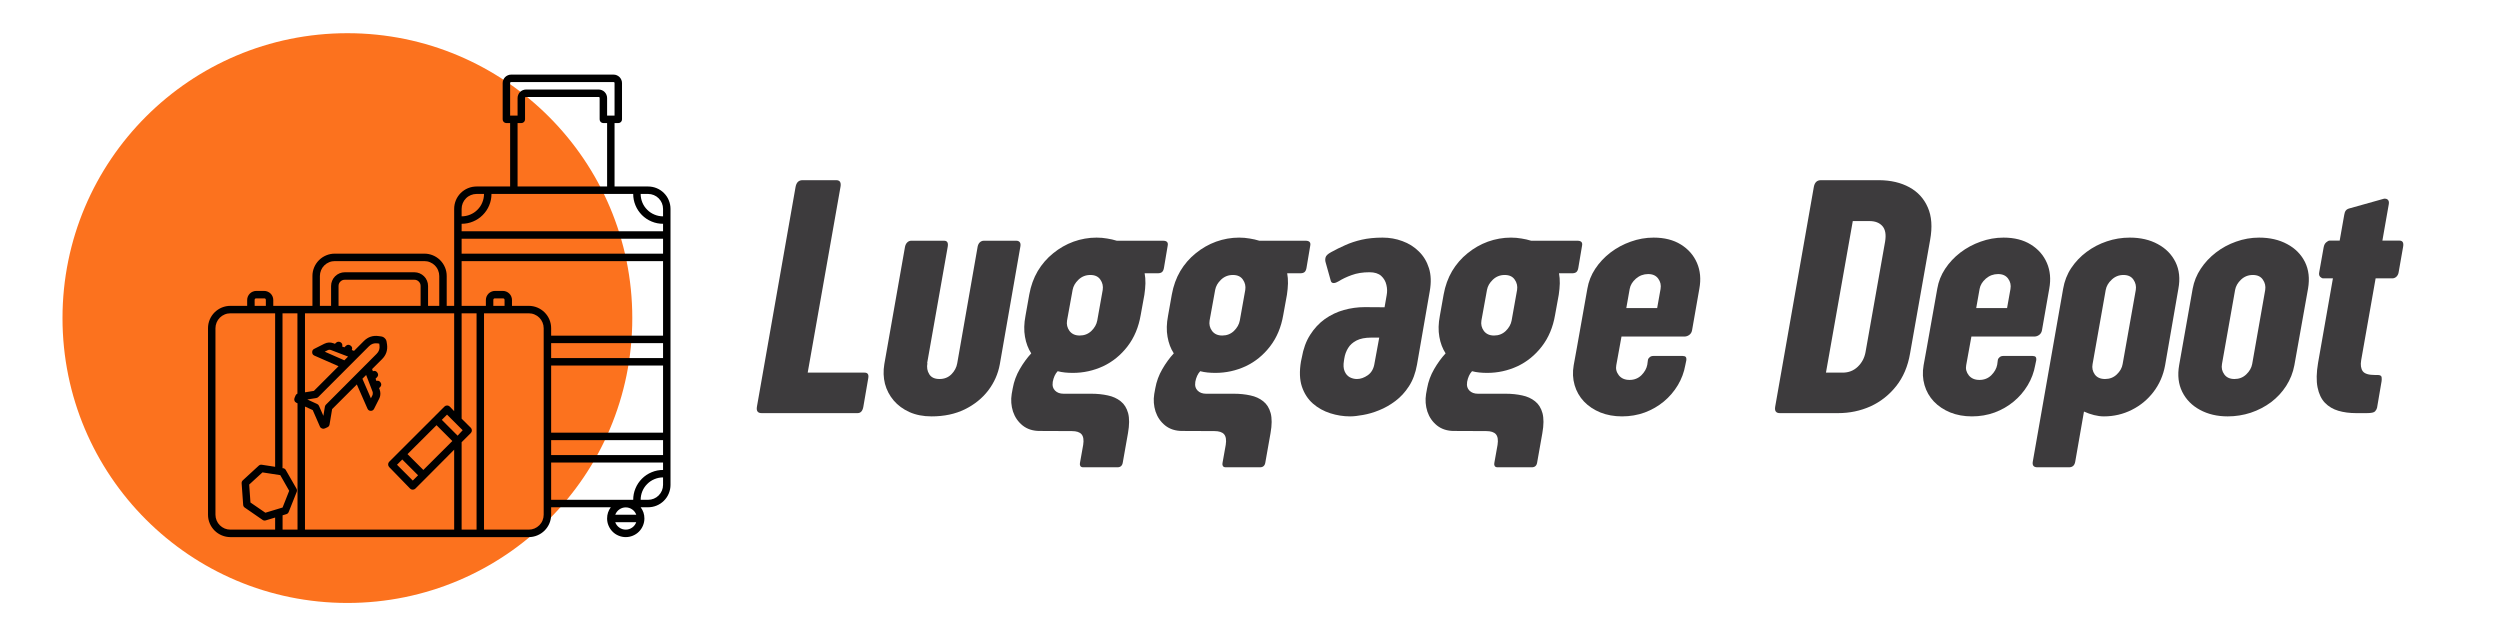 <svg xmlns="http://www.w3.org/2000/svg" xmlns:xlink="http://www.w3.org/1999/xlink" width="400" zoomAndPan="magnify" viewBox="0 0 300 75" height="100" preserveAspectRatio="xMidYMid meet" version="1.0"><defs><g/><clipPath id="bf2db8cd05"><path d="M 7.5 3.984 L 75.875 3.984 L 75.875 72.355 L 7.5 72.355 Z M 7.5 3.984 " clip-rule="nonzero"/></clipPath><clipPath id="cddebec164"><path d="M 41.688 3.984 C 22.805 3.984 7.5 19.289 7.5 38.172 C 7.5 57.051 22.805 72.355 41.688 72.355 C 60.566 72.355 75.875 57.051 75.875 38.172 C 75.875 19.289 60.566 3.984 41.688 3.984 Z M 41.688 3.984 " clip-rule="nonzero"/></clipPath><clipPath id="28c2428929"><path d="M 0.5 0.984 L 68.875 0.984 L 68.875 69.355 L 0.5 69.355 Z M 0.5 0.984 " clip-rule="nonzero"/></clipPath><clipPath id="34eb91095c"><path d="M 34.688 0.984 C 15.805 0.984 0.5 16.289 0.5 35.172 C 0.5 54.051 15.805 69.355 34.688 69.355 C 53.566 69.355 68.875 54.051 68.875 35.172 C 68.875 16.289 53.566 0.984 34.688 0.984 Z M 34.688 0.984 " clip-rule="nonzero"/></clipPath><clipPath id="72f14f02e7"><rect x="0" width="69" y="0" height="70"/></clipPath><clipPath id="104c0f9c18"><path d="M 24.961 8.953 L 80.461 8.953 L 80.461 64.453 L 24.961 64.453 Z M 24.961 8.953 " clip-rule="nonzero"/></clipPath><clipPath id="ff4ade5e97"><rect x="0" width="201" y="0" height="49"/></clipPath></defs><g clip-path="url(#bf2db8cd05)"><g clip-path="url(#cddebec164)"><g transform="matrix(1, 0, 0, 1, 7, 3)"><g clip-path="url(#72f14f02e7)"><g clip-path="url(#28c2428929)"><g clip-path="url(#34eb91095c)"><path fill="#fc721e" d="M 0.5 0.984 L 68.875 0.984 L 68.875 69.355 L 0.5 69.355 Z M 0.5 0.984 " fill-opacity="1" fill-rule="nonzero"/></g></g></g></g></g></g><g clip-path="url(#104c0f9c18)"><path fill="#000000" d="M 77.773 22.379 L 73.746 22.379 L 73.746 14.77 L 74.195 14.77 C 74.316 14.77 74.422 14.727 74.512 14.641 C 74.598 14.551 74.641 14.445 74.641 14.324 L 74.641 9.973 C 74.641 9.836 74.617 9.707 74.562 9.582 C 74.512 9.457 74.438 9.348 74.344 9.25 C 74.246 9.156 74.137 9.082 74.012 9.031 C 73.887 8.977 73.758 8.953 73.621 8.953 L 61.34 8.953 C 61.203 8.953 61.074 8.977 60.949 9.031 C 60.824 9.082 60.715 9.156 60.617 9.25 C 60.523 9.348 60.449 9.457 60.398 9.582 C 60.344 9.707 60.32 9.836 60.32 9.973 L 60.32 14.324 C 60.32 14.445 60.363 14.551 60.449 14.641 C 60.539 14.727 60.645 14.77 60.766 14.77 L 61.215 14.77 L 61.215 22.379 L 57.188 22.379 C 56.828 22.379 56.488 22.449 56.16 22.582 C 55.828 22.719 55.539 22.914 55.285 23.164 C 55.035 23.418 54.84 23.707 54.703 24.035 C 54.57 24.367 54.5 24.707 54.5 25.066 L 54.5 36.703 L 53.605 36.703 L 53.605 33.121 C 53.605 32.766 53.539 32.422 53.402 32.094 C 53.266 31.766 53.07 31.473 52.82 31.223 C 52.566 30.969 52.277 30.777 51.949 30.641 C 51.617 30.504 51.277 30.438 50.918 30.438 L 40.18 30.438 C 39.82 30.438 39.48 30.504 39.148 30.641 C 38.82 30.777 38.531 30.969 38.277 31.223 C 38.027 31.473 37.832 31.766 37.695 32.094 C 37.559 32.422 37.492 32.766 37.492 33.121 L 37.492 36.703 L 32.793 36.703 L 32.793 36.004 C 32.793 35.859 32.766 35.719 32.711 35.586 C 32.652 35.453 32.574 35.332 32.473 35.23 C 32.371 35.129 32.254 35.051 32.117 34.996 C 31.984 34.938 31.844 34.91 31.699 34.91 L 30.75 34.91 C 30.605 34.91 30.469 34.938 30.332 34.996 C 30.199 35.051 30.082 35.129 29.98 35.23 C 29.879 35.332 29.797 35.453 29.742 35.586 C 29.688 35.719 29.66 35.859 29.66 36.004 L 29.66 36.703 L 27.645 36.703 C 27.289 36.703 26.945 36.77 26.617 36.906 C 26.289 37.043 26 37.238 25.746 37.488 C 25.496 37.738 25.301 38.031 25.164 38.359 C 25.027 38.688 24.961 39.031 24.961 39.387 L 24.961 61.766 C 24.961 62.121 25.027 62.465 25.164 62.793 C 25.301 63.121 25.496 63.414 25.746 63.664 C 26 63.918 26.289 64.109 26.617 64.246 C 26.945 64.383 27.289 64.453 27.645 64.453 L 63.453 64.453 C 63.809 64.453 64.152 64.383 64.48 64.246 C 64.809 64.109 65.098 63.918 65.352 63.664 C 65.602 63.414 65.797 63.121 65.934 62.793 C 66.07 62.465 66.137 62.121 66.137 61.766 L 66.137 60.871 L 73.297 60.871 C 73 61.27 72.852 61.715 72.852 62.215 C 72.852 62.512 72.906 62.797 73.023 63.07 C 73.137 63.344 73.297 63.586 73.508 63.797 C 73.715 64.008 73.957 64.168 74.234 64.281 C 74.508 64.395 74.793 64.453 75.09 64.453 C 75.387 64.453 75.672 64.395 75.945 64.281 C 76.219 64.168 76.461 64.008 76.672 63.797 C 76.883 63.586 77.043 63.344 77.156 63.07 C 77.27 62.797 77.328 62.512 77.328 62.215 C 77.328 61.715 77.18 61.27 76.879 60.871 L 77.773 60.871 C 78.129 60.871 78.473 60.805 78.801 60.668 C 79.133 60.531 79.422 60.336 79.672 60.086 C 79.926 59.832 80.121 59.543 80.254 59.215 C 80.391 58.883 80.461 58.543 80.461 58.188 L 80.461 25.066 C 80.461 24.707 80.391 24.367 80.254 24.035 C 80.121 23.707 79.926 23.418 79.672 23.164 C 79.422 22.914 79.133 22.719 78.801 22.582 C 78.473 22.449 78.129 22.379 77.773 22.379 Z M 59.199 36.703 L 59.199 36.004 C 59.199 35.871 59.266 35.805 59.398 35.805 L 60.352 35.805 C 60.48 35.805 60.547 35.871 60.547 36.004 L 60.547 36.703 Z M 60.348 34.91 L 59.398 34.91 C 59.254 34.91 59.113 34.938 58.98 34.996 C 58.844 35.051 58.727 35.129 58.625 35.23 C 58.523 35.332 58.445 35.453 58.387 35.586 C 58.332 35.719 58.305 35.859 58.305 36.004 L 58.305 36.703 L 55.395 36.703 L 55.395 31.332 L 79.566 31.332 L 79.566 40.281 L 66.137 40.281 L 66.137 39.387 C 66.137 39.031 66.07 38.688 65.934 38.359 C 65.797 38.031 65.602 37.738 65.352 37.488 C 65.098 37.238 64.809 37.043 64.48 36.906 C 64.152 36.77 63.809 36.703 63.453 36.703 L 61.438 36.703 L 61.438 36.004 C 61.438 35.859 61.41 35.719 61.355 35.586 C 61.301 35.453 61.219 35.332 61.117 35.23 C 61.016 35.129 60.898 35.051 60.766 34.996 C 60.629 34.938 60.492 34.91 60.348 34.91 Z M 33.633 57.016 L 34.703 58.895 L 33.91 60.902 L 31.844 61.527 L 30.055 60.301 L 29.902 58.148 L 31.496 56.688 Z M 34.359 61.699 C 34.496 61.656 34.594 61.57 34.645 61.434 L 35.605 59.027 C 35.656 58.895 35.648 58.762 35.578 58.637 L 34.293 56.398 C 34.223 56.277 34.117 56.203 33.973 56.18 L 33.902 56.18 L 33.902 37.598 L 35.691 37.598 L 35.691 47.234 C 35.582 47.281 35.508 47.359 35.461 47.469 L 35.344 47.754 C 35.297 47.867 35.297 47.98 35.34 48.094 C 35.387 48.211 35.469 48.289 35.582 48.34 L 35.703 48.398 L 35.703 63.555 L 33.91 63.555 L 33.91 61.836 Z M 36.598 48.785 L 37.527 49.211 L 38.387 51.18 C 38.438 51.297 38.52 51.375 38.641 51.422 C 38.758 51.465 38.871 51.461 38.988 51.41 L 39.293 51.27 C 39.434 51.203 39.52 51.094 39.547 50.938 L 39.855 49.094 L 42.82 46.133 L 44.094 49.031 C 44.172 49.207 44.305 49.297 44.492 49.301 C 44.676 49.301 44.809 49.219 44.891 49.055 L 45.496 47.855 C 45.633 47.586 45.676 47.305 45.625 47.004 C 45.609 46.918 45.59 46.836 45.559 46.754 L 45.492 46.574 L 45.617 46.449 C 45.773 46.285 45.793 46.105 45.676 45.91 C 45.555 45.715 45.387 45.648 45.168 45.711 L 45.07 45.441 L 45.23 45.281 C 45.402 45.109 45.422 44.922 45.285 44.719 C 45.148 44.516 44.969 44.461 44.742 44.551 L 44.652 44.289 L 45.828 43.117 C 46.328 42.629 46.535 42.035 46.445 41.344 L 46.398 41.039 C 46.379 40.867 46.305 40.715 46.18 40.594 C 46.059 40.469 45.91 40.395 45.738 40.371 L 45.422 40.328 C 44.738 40.234 44.148 40.438 43.66 40.926 L 42.484 42.105 L 42.219 42.004 C 42.312 41.781 42.258 41.598 42.055 41.461 C 41.852 41.328 41.664 41.344 41.488 41.52 L 41.328 41.68 L 41.059 41.582 C 41.113 41.41 41.078 41.262 40.953 41.133 C 40.863 41.047 40.758 41.004 40.637 41.004 C 40.512 41.004 40.41 41.047 40.32 41.133 L 40.195 41.258 L 40.016 41.191 C 39.641 41.051 39.273 41.074 38.914 41.254 L 37.715 41.859 C 37.543 41.938 37.461 42.074 37.461 42.262 C 37.461 42.453 37.543 42.586 37.715 42.668 L 40.625 43.945 L 37.668 46.906 L 36.598 47.078 L 36.598 37.598 L 54.5 37.598 L 54.5 49.34 L 53.969 48.785 C 53.879 48.699 53.773 48.656 53.652 48.656 C 53.527 48.656 53.426 48.699 53.336 48.785 L 52.078 50.043 L 47.961 54.156 L 46.703 55.414 C 46.617 55.504 46.574 55.609 46.574 55.73 C 46.574 55.855 46.617 55.957 46.703 56.047 L 49.215 58.633 C 49.301 58.719 49.406 58.762 49.531 58.762 C 49.652 58.762 49.758 58.719 49.844 58.633 L 51.102 57.375 L 54.5 53.961 L 54.5 63.555 L 36.598 63.555 Z M 41.77 42.789 L 41.324 43.238 L 38.969 42.203 L 39.324 42.023 C 39.449 41.961 39.578 41.953 39.707 42 Z M 44.277 41.551 C 44.555 41.266 44.891 41.152 45.285 41.203 L 45.508 41.234 L 45.539 41.453 C 45.59 41.848 45.477 42.184 45.195 42.461 L 39.113 48.559 C 39.047 48.625 39.004 48.707 38.988 48.801 L 38.805 49.902 L 38.281 48.707 C 38.234 48.602 38.16 48.523 38.055 48.477 L 36.875 47.938 L 37.949 47.766 C 38.043 47.75 38.125 47.711 38.195 47.641 Z M 44.562 46.617 L 44.73 47.062 C 44.734 47.09 44.734 47.121 44.73 47.148 C 44.746 47.25 44.734 47.352 44.684 47.445 L 44.508 47.797 L 43.488 45.449 L 43.938 45 Z M 50.473 36.703 L 40.625 36.703 L 40.625 34.316 C 40.625 34.109 40.699 33.934 40.844 33.789 C 40.992 33.641 41.168 33.57 41.371 33.57 L 49.727 33.57 C 49.93 33.57 50.105 33.641 50.254 33.789 C 50.398 33.934 50.473 34.109 50.473 34.316 Z M 55.395 28.645 L 79.566 28.645 L 79.566 30.438 L 55.395 30.438 Z M 48.27 55.137 L 50.168 57.035 L 49.535 57.668 L 47.641 55.77 Z M 50.801 56.395 L 48.902 54.496 L 52.383 51.023 L 54.281 52.922 Z M 54.914 52.281 L 53.016 50.383 L 53.645 49.754 L 55.52 51.629 Z M 55.395 53.066 L 56.496 51.965 C 56.582 51.879 56.625 51.773 56.625 51.648 C 56.625 51.527 56.582 51.422 56.496 51.332 L 55.395 50.238 L 55.395 37.598 L 57.188 37.598 L 57.188 63.555 L 55.395 63.555 Z M 66.137 43.863 L 79.566 43.863 L 79.566 51.918 L 66.137 51.918 Z M 66.137 42.969 L 66.137 41.176 L 79.566 41.176 L 79.566 42.969 Z M 66.137 52.816 L 79.566 52.816 L 79.566 54.605 L 66.137 54.605 Z M 79.566 25.066 L 79.566 25.961 C 79.207 25.961 78.867 25.891 78.539 25.754 C 78.207 25.617 77.918 25.426 77.668 25.172 C 77.414 24.922 77.219 24.633 77.082 24.301 C 76.949 23.973 76.879 23.629 76.879 23.273 L 77.773 23.273 C 78.012 23.273 78.242 23.32 78.461 23.41 C 78.68 23.5 78.871 23.629 79.039 23.797 C 79.207 23.965 79.336 24.16 79.43 24.379 C 79.52 24.598 79.566 24.828 79.566 25.066 Z M 79.566 26.855 L 79.566 27.75 L 55.395 27.75 L 55.395 26.855 C 55.871 26.855 56.328 26.766 56.766 26.582 C 57.203 26.402 57.59 26.141 57.926 25.805 C 58.262 25.469 58.523 25.082 58.703 24.645 C 58.887 24.207 58.977 23.75 58.977 23.273 L 75.984 23.273 C 75.984 23.75 76.074 24.207 76.258 24.645 C 76.438 25.082 76.699 25.469 77.031 25.805 C 77.367 26.141 77.758 26.402 78.195 26.582 C 78.633 26.766 79.09 26.855 79.566 26.855 Z M 61.215 9.973 C 61.215 9.891 61.258 9.848 61.34 9.848 L 73.621 9.848 C 73.703 9.848 73.746 9.891 73.746 9.973 L 73.746 13.875 L 72.852 13.875 L 72.852 11.762 C 72.852 11.629 72.824 11.496 72.773 11.371 C 72.723 11.246 72.648 11.137 72.551 11.039 C 72.457 10.945 72.348 10.871 72.223 10.82 C 72.098 10.77 71.965 10.742 71.832 10.742 L 63.129 10.742 C 62.996 10.742 62.863 10.77 62.738 10.82 C 62.613 10.871 62.504 10.945 62.406 11.039 C 62.312 11.137 62.238 11.246 62.188 11.371 C 62.137 11.496 62.109 11.629 62.109 11.762 L 62.109 13.875 L 61.215 13.875 Z M 62.109 14.77 L 62.559 14.77 C 62.68 14.77 62.785 14.727 62.875 14.641 C 62.961 14.551 63.004 14.445 63.004 14.324 L 63.004 11.762 C 63.004 11.68 63.047 11.637 63.129 11.637 L 71.832 11.637 C 71.914 11.637 71.957 11.68 71.957 11.762 L 71.957 14.324 C 71.957 14.445 72 14.551 72.086 14.641 C 72.176 14.727 72.281 14.77 72.402 14.77 L 72.852 14.77 L 72.852 22.379 L 62.109 22.379 Z M 55.395 25.066 C 55.395 24.828 55.441 24.598 55.531 24.379 C 55.621 24.16 55.754 23.965 55.922 23.797 C 56.086 23.629 56.281 23.5 56.5 23.41 C 56.719 23.32 56.949 23.273 57.188 23.273 L 58.082 23.273 C 58.082 23.629 58.012 23.973 57.875 24.301 C 57.742 24.633 57.547 24.922 57.293 25.172 C 57.043 25.426 56.754 25.617 56.422 25.754 C 56.094 25.891 55.75 25.961 55.395 25.961 Z M 38.387 33.121 C 38.387 32.883 38.434 32.656 38.523 32.438 C 38.613 32.215 38.742 32.023 38.91 31.855 C 39.078 31.688 39.273 31.559 39.492 31.469 C 39.711 31.375 39.941 31.332 40.18 31.332 L 50.918 31.332 C 51.156 31.332 51.387 31.375 51.605 31.469 C 51.824 31.559 52.02 31.688 52.188 31.855 C 52.355 32.023 52.484 32.215 52.574 32.438 C 52.664 32.656 52.711 32.883 52.711 33.121 L 52.711 36.703 L 51.367 36.703 L 51.367 34.316 C 51.367 34.098 51.324 33.891 51.242 33.688 C 51.16 33.484 51.039 33.309 50.887 33.156 C 50.73 33 50.555 32.883 50.352 32.797 C 50.152 32.715 49.941 32.672 49.727 32.672 L 41.371 32.672 C 41.156 32.672 40.945 32.715 40.746 32.797 C 40.543 32.883 40.367 33 40.211 33.156 C 40.059 33.309 39.938 33.484 39.855 33.688 C 39.773 33.891 39.73 34.098 39.73 34.316 L 39.73 36.703 L 38.387 36.703 Z M 30.555 36.004 C 30.555 35.871 30.621 35.805 30.75 35.805 L 31.707 35.805 C 31.836 35.805 31.902 35.871 31.902 36.004 L 31.902 36.703 L 30.559 36.703 Z M 25.855 61.766 L 25.855 39.387 C 25.855 39.148 25.902 38.922 25.992 38.703 C 26.082 38.484 26.211 38.289 26.379 38.121 C 26.547 37.953 26.742 37.824 26.961 37.734 C 27.18 37.641 27.406 37.598 27.645 37.598 L 33.016 37.598 L 33.016 56.016 L 31.422 55.77 C 31.281 55.746 31.156 55.785 31.051 55.879 L 29.141 57.637 C 29.035 57.734 28.988 57.855 28.996 57.996 L 29.18 60.582 C 29.191 60.723 29.254 60.836 29.375 60.914 L 31.508 62.387 C 31.629 62.469 31.754 62.488 31.895 62.445 L 33.016 62.105 L 33.016 63.555 L 27.645 63.555 C 27.406 63.555 27.18 63.512 26.961 63.422 C 26.742 63.328 26.547 63.199 26.379 63.031 C 26.211 62.863 26.082 62.672 25.992 62.453 C 25.902 62.23 25.855 62.004 25.855 61.766 Z M 65.242 61.766 C 65.242 62.004 65.195 62.23 65.105 62.453 C 65.016 62.672 64.887 62.863 64.719 63.031 C 64.551 63.199 64.355 63.328 64.137 63.422 C 63.918 63.512 63.691 63.555 63.453 63.555 L 58.082 63.555 L 58.082 37.598 L 63.453 37.598 C 63.691 37.598 63.918 37.641 64.137 37.734 C 64.355 37.824 64.551 37.953 64.719 38.121 C 64.887 38.289 65.016 38.484 65.105 38.703 C 65.195 38.922 65.242 39.148 65.242 39.387 Z M 66.137 55.5 L 79.566 55.5 L 79.566 56.395 C 79.09 56.395 78.633 56.484 78.195 56.668 C 77.758 56.848 77.367 57.109 77.031 57.445 C 76.699 57.781 76.438 58.168 76.258 58.605 C 76.074 59.043 75.984 59.5 75.984 59.977 L 66.137 59.977 Z M 76.352 61.766 L 73.832 61.766 C 73.93 61.504 74.094 61.289 74.324 61.129 C 74.555 60.969 74.809 60.887 75.09 60.887 C 75.371 60.887 75.629 60.969 75.859 61.129 C 76.09 61.289 76.254 61.504 76.352 61.766 Z M 75.09 63.555 C 74.805 63.555 74.547 63.473 74.316 63.309 C 74.086 63.145 73.922 62.93 73.828 62.66 L 76.348 62.66 C 76.254 62.93 76.09 63.145 75.859 63.309 C 75.629 63.473 75.371 63.555 75.09 63.555 Z M 79.566 58.188 C 79.566 58.422 79.52 58.652 79.43 58.871 C 79.336 59.09 79.207 59.285 79.039 59.453 C 78.871 59.621 78.68 59.75 78.461 59.84 C 78.242 59.93 78.012 59.977 77.773 59.977 L 76.879 59.977 C 76.879 59.621 76.949 59.277 77.082 58.949 C 77.219 58.621 77.414 58.328 77.668 58.078 C 77.918 57.824 78.207 57.633 78.539 57.496 C 78.867 57.359 79.207 57.289 79.566 57.289 Z M 79.566 58.188 " fill-opacity="1" fill-rule="nonzero"/></g><g transform="matrix(1, 0, 0, 1, 89, 12)"><g clip-path="url(#ff4ade5e97)"><g fill="#3d3b3d" fill-opacity="1"><g transform="translate(0.252, 37.575)"><g><path d="M 7.047 -27.953 L 11.094 -27.953 C 11.531 -27.953 11.703 -27.688 11.609 -27.156 L 7.672 -4.859 L 14.5 -4.859 C 14.875 -4.859 15.02 -4.633 14.938 -4.188 L 14.344 -0.734 C 14.25 -0.242 14.02 0 13.656 0 L 2.141 0 C 1.68 0 1.492 -0.254 1.578 -0.766 L 6.219 -27.156 C 6.32 -27.688 6.598 -27.953 7.047 -27.953 Z M 7.047 -27.953 "/></g></g></g><g fill="#3d3b3d" fill-opacity="1"><g transform="translate(14.915, 37.575)"><g><path d="M 18.531 -20 L 16.062 -5.859 C 15.852 -4.711 15.391 -3.664 14.672 -2.719 C 13.953 -1.781 13.016 -1.023 11.859 -0.453 C 10.711 0.109 9.383 0.391 7.875 0.391 C 6.875 0.391 5.988 0.219 5.219 -0.125 C 4.457 -0.469 3.828 -0.93 3.328 -1.516 C 2.828 -2.109 2.477 -2.773 2.281 -3.516 C 2.094 -4.266 2.066 -5.051 2.203 -5.875 L 4.688 -19.969 C 4.738 -20.195 4.832 -20.375 4.969 -20.5 C 5.102 -20.625 5.258 -20.688 5.438 -20.688 L 9.375 -20.688 C 9.75 -20.688 9.895 -20.445 9.812 -19.969 L 7.344 -6 L 7.375 -6 C 7.281 -5.5 7.352 -5.055 7.594 -4.672 C 7.832 -4.285 8.242 -4.094 8.828 -4.094 C 9.398 -4.094 9.875 -4.281 10.25 -4.656 C 10.633 -5.039 10.867 -5.484 10.953 -5.984 L 13.406 -20 C 13.457 -20.227 13.551 -20.398 13.688 -20.516 C 13.82 -20.629 13.977 -20.688 14.156 -20.688 L 18.047 -20.688 C 18.223 -20.688 18.359 -20.629 18.453 -20.516 C 18.547 -20.398 18.57 -20.227 18.531 -20 Z M 18.531 -20 "/></g></g></g><g fill="#3d3b3d" fill-opacity="1"><g transform="translate(31.154, 37.575)"><g><path d="M 11.516 -11.109 L 12.172 -14.781 C 12.242 -15.238 12.148 -15.648 11.891 -16.016 C 11.641 -16.391 11.238 -16.578 10.688 -16.578 C 10.133 -16.578 9.66 -16.391 9.266 -16.016 C 8.879 -15.648 8.645 -15.242 8.562 -14.797 L 7.891 -11.109 C 7.816 -10.648 7.914 -10.234 8.188 -9.859 C 8.469 -9.492 8.875 -9.312 9.406 -9.312 C 9.957 -9.312 10.426 -9.492 10.812 -9.859 C 11.195 -10.234 11.43 -10.648 11.516 -11.109 Z M 13.938 6.5 L 9.828 6.5 C 9.66 6.5 9.547 6.445 9.484 6.344 C 9.43 6.25 9.414 6.133 9.438 6 L 9.828 3.812 C 9.922 3.219 9.852 2.789 9.625 2.531 C 9.406 2.281 9.02 2.156 8.469 2.156 L 4.906 2.141 L 4.609 2.141 C 3.797 2.141 3.113 1.922 2.562 1.484 C 2.02 1.047 1.633 0.488 1.406 -0.188 C 1.188 -0.875 1.133 -1.578 1.25 -2.297 L 1.375 -2.984 C 1.52 -3.797 1.801 -4.562 2.219 -5.281 C 2.633 -6 3.094 -6.629 3.594 -7.172 C 3.227 -7.734 2.977 -8.395 2.844 -9.156 C 2.707 -9.914 2.727 -10.758 2.906 -11.688 L 3.359 -14.234 C 3.547 -15.273 3.883 -16.211 4.375 -17.047 C 4.875 -17.879 5.492 -18.594 6.234 -19.188 C 6.973 -19.789 7.785 -20.254 8.672 -20.578 C 9.566 -20.898 10.488 -21.062 11.438 -21.062 C 11.875 -21.062 12.297 -21.023 12.703 -20.953 C 13.109 -20.891 13.492 -20.801 13.859 -20.688 L 19.406 -20.688 C 19.863 -20.688 20.051 -20.488 19.969 -20.094 L 19.516 -17.406 C 19.473 -17.176 19.395 -17.016 19.281 -16.922 C 19.164 -16.828 18.992 -16.781 18.766 -16.781 L 17.203 -16.781 C 17.273 -16.406 17.305 -16 17.297 -15.562 C 17.285 -15.125 17.242 -14.672 17.172 -14.203 L 16.734 -11.797 C 16.484 -10.316 15.953 -9.051 15.141 -8 C 14.336 -6.957 13.363 -6.164 12.219 -5.625 C 11.07 -5.094 9.859 -4.828 8.578 -4.828 C 8.254 -4.828 7.941 -4.844 7.641 -4.875 C 7.336 -4.906 7.047 -4.957 6.766 -5.031 C 6.473 -4.719 6.273 -4.285 6.172 -3.734 L 6.172 -3.656 C 6.109 -3.281 6.203 -2.961 6.453 -2.703 C 6.703 -2.453 7.039 -2.328 7.469 -2.328 L 10.797 -2.328 C 11.516 -2.328 12.176 -2.258 12.781 -2.125 C 13.383 -2 13.898 -1.766 14.328 -1.422 C 14.754 -1.086 15.051 -0.613 15.219 0 C 15.383 0.613 15.379 1.414 15.203 2.406 L 14.578 5.938 C 14.516 6.312 14.301 6.5 13.938 6.5 Z M 13.938 6.5 "/></g></g></g><g fill="#3d3b3d" fill-opacity="1"><g transform="translate(48.26, 37.575)"><g><path d="M 11.516 -11.109 L 12.172 -14.781 C 12.242 -15.238 12.148 -15.648 11.891 -16.016 C 11.641 -16.391 11.238 -16.578 10.688 -16.578 C 10.133 -16.578 9.66 -16.391 9.266 -16.016 C 8.879 -15.648 8.645 -15.242 8.562 -14.797 L 7.891 -11.109 C 7.816 -10.648 7.914 -10.234 8.188 -9.859 C 8.469 -9.492 8.875 -9.312 9.406 -9.312 C 9.957 -9.312 10.426 -9.492 10.812 -9.859 C 11.195 -10.234 11.43 -10.648 11.516 -11.109 Z M 13.938 6.5 L 9.828 6.5 C 9.66 6.5 9.547 6.445 9.484 6.344 C 9.43 6.25 9.414 6.133 9.438 6 L 9.828 3.812 C 9.922 3.219 9.852 2.789 9.625 2.531 C 9.406 2.281 9.02 2.156 8.469 2.156 L 4.906 2.141 L 4.609 2.141 C 3.797 2.141 3.113 1.922 2.562 1.484 C 2.02 1.047 1.633 0.488 1.406 -0.188 C 1.188 -0.875 1.133 -1.578 1.25 -2.297 L 1.375 -2.984 C 1.52 -3.797 1.801 -4.562 2.219 -5.281 C 2.633 -6 3.094 -6.629 3.594 -7.172 C 3.227 -7.734 2.977 -8.395 2.844 -9.156 C 2.707 -9.914 2.727 -10.758 2.906 -11.688 L 3.359 -14.234 C 3.547 -15.273 3.883 -16.211 4.375 -17.047 C 4.875 -17.879 5.492 -18.594 6.234 -19.188 C 6.973 -19.789 7.785 -20.254 8.672 -20.578 C 9.566 -20.898 10.488 -21.062 11.438 -21.062 C 11.875 -21.062 12.297 -21.023 12.703 -20.953 C 13.109 -20.891 13.492 -20.801 13.859 -20.688 L 19.406 -20.688 C 19.863 -20.688 20.051 -20.488 19.969 -20.094 L 19.516 -17.406 C 19.473 -17.176 19.395 -17.016 19.281 -16.922 C 19.164 -16.828 18.992 -16.781 18.766 -16.781 L 17.203 -16.781 C 17.273 -16.406 17.305 -16 17.297 -15.562 C 17.285 -15.125 17.242 -14.672 17.172 -14.203 L 16.734 -11.797 C 16.484 -10.316 15.953 -9.051 15.141 -8 C 14.336 -6.957 13.363 -6.164 12.219 -5.625 C 11.07 -5.094 9.859 -4.828 8.578 -4.828 C 8.254 -4.828 7.941 -4.844 7.641 -4.875 C 7.336 -4.906 7.047 -4.957 6.766 -5.031 C 6.473 -4.719 6.273 -4.285 6.172 -3.734 L 6.172 -3.656 C 6.109 -3.281 6.203 -2.961 6.453 -2.703 C 6.703 -2.453 7.039 -2.328 7.469 -2.328 L 10.797 -2.328 C 11.516 -2.328 12.176 -2.258 12.781 -2.125 C 13.383 -2 13.898 -1.766 14.328 -1.422 C 14.754 -1.086 15.051 -0.613 15.219 0 C 15.383 0.613 15.379 1.414 15.203 2.406 L 14.578 5.938 C 14.516 6.312 14.301 6.5 13.938 6.5 Z M 13.938 6.5 "/></g></g></g><g fill="#3d3b3d" fill-opacity="1"><g transform="translate(65.367, 37.575)"><g><path d="M 10.578 -6 L 11.141 -9.062 L 10.172 -9.062 C 9.453 -9.062 8.867 -8.945 8.422 -8.719 C 7.973 -8.488 7.633 -8.188 7.406 -7.812 C 7.176 -7.438 7.023 -7.023 6.953 -6.578 L 6.906 -6.281 C 6.82 -5.77 6.848 -5.352 6.984 -5.031 C 7.117 -4.707 7.32 -4.469 7.594 -4.312 C 7.875 -4.164 8.164 -4.094 8.469 -4.094 C 8.895 -4.094 9.328 -4.242 9.766 -4.547 C 10.211 -4.859 10.484 -5.344 10.578 -6 Z M 11.547 -21.062 C 12.379 -21.062 13.172 -20.922 13.922 -20.641 C 14.68 -20.367 15.336 -19.957 15.891 -19.406 C 16.453 -18.863 16.859 -18.191 17.109 -17.391 C 17.359 -16.598 17.391 -15.676 17.203 -14.625 L 15.672 -5.812 C 15.492 -4.801 15.172 -3.938 14.703 -3.219 C 14.242 -2.508 13.703 -1.922 13.078 -1.453 C 12.453 -0.984 11.801 -0.613 11.125 -0.344 C 10.457 -0.07 9.816 0.113 9.203 0.219 C 8.586 0.332 8.066 0.391 7.641 0.391 C 6.836 0.391 6.047 0.266 5.266 0.016 C 4.484 -0.234 3.789 -0.617 3.188 -1.141 C 2.582 -1.672 2.141 -2.352 1.859 -3.188 C 1.586 -4.02 1.551 -5.023 1.75 -6.203 L 1.844 -6.641 C 2.031 -7.723 2.367 -8.645 2.859 -9.406 C 3.348 -10.176 3.938 -10.805 4.625 -11.297 C 5.32 -11.785 6.078 -12.145 6.891 -12.375 C 7.711 -12.602 8.547 -12.719 9.391 -12.719 L 11.781 -12.703 L 12.031 -14.141 C 12.113 -14.555 12.102 -14.973 12 -15.391 C 11.906 -15.816 11.695 -16.176 11.375 -16.469 C 11.051 -16.758 10.582 -16.906 9.969 -16.906 C 9.156 -16.906 8.441 -16.789 7.828 -16.562 C 7.223 -16.344 6.707 -16.098 6.281 -15.828 C 6.176 -15.773 6.07 -15.723 5.969 -15.672 C 5.863 -15.629 5.766 -15.609 5.672 -15.609 C 5.492 -15.609 5.379 -15.695 5.328 -15.875 L 4.703 -18.109 C 4.648 -18.297 4.648 -18.488 4.703 -18.688 C 4.754 -18.895 4.973 -19.102 5.359 -19.312 C 5.898 -19.613 6.469 -19.895 7.062 -20.156 C 7.656 -20.426 8.316 -20.645 9.047 -20.812 C 9.773 -20.977 10.609 -21.062 11.547 -21.062 Z M 11.547 -21.062 "/></g></g></g><g fill="#3d3b3d" fill-opacity="1"><g transform="translate(80.878, 37.575)"><g><path d="M 11.516 -11.109 L 12.172 -14.781 C 12.242 -15.238 12.148 -15.648 11.891 -16.016 C 11.641 -16.391 11.238 -16.578 10.688 -16.578 C 10.133 -16.578 9.66 -16.391 9.266 -16.016 C 8.879 -15.648 8.645 -15.242 8.562 -14.797 L 7.891 -11.109 C 7.816 -10.648 7.914 -10.234 8.188 -9.859 C 8.469 -9.492 8.875 -9.312 9.406 -9.312 C 9.957 -9.312 10.426 -9.492 10.812 -9.859 C 11.195 -10.234 11.43 -10.648 11.516 -11.109 Z M 13.938 6.5 L 9.828 6.5 C 9.66 6.5 9.547 6.445 9.484 6.344 C 9.43 6.25 9.414 6.133 9.438 6 L 9.828 3.812 C 9.922 3.219 9.852 2.789 9.625 2.531 C 9.406 2.281 9.02 2.156 8.469 2.156 L 4.906 2.141 L 4.609 2.141 C 3.797 2.141 3.113 1.922 2.562 1.484 C 2.02 1.047 1.633 0.488 1.406 -0.188 C 1.188 -0.875 1.133 -1.578 1.25 -2.297 L 1.375 -2.984 C 1.52 -3.797 1.801 -4.562 2.219 -5.281 C 2.633 -6 3.094 -6.629 3.594 -7.172 C 3.227 -7.734 2.977 -8.395 2.844 -9.156 C 2.707 -9.914 2.727 -10.758 2.906 -11.688 L 3.359 -14.234 C 3.547 -15.273 3.883 -16.211 4.375 -17.047 C 4.875 -17.879 5.492 -18.594 6.234 -19.188 C 6.973 -19.789 7.785 -20.254 8.672 -20.578 C 9.566 -20.898 10.488 -21.062 11.438 -21.062 C 11.875 -21.062 12.297 -21.023 12.703 -20.953 C 13.109 -20.891 13.492 -20.801 13.859 -20.688 L 19.406 -20.688 C 19.863 -20.688 20.051 -20.488 19.969 -20.094 L 19.516 -17.406 C 19.473 -17.176 19.395 -17.016 19.281 -16.922 C 19.164 -16.828 18.992 -16.781 18.766 -16.781 L 17.203 -16.781 C 17.273 -16.406 17.305 -16 17.297 -15.562 C 17.285 -15.125 17.242 -14.672 17.172 -14.203 L 16.734 -11.797 C 16.484 -10.316 15.953 -9.051 15.141 -8 C 14.336 -6.957 13.363 -6.164 12.219 -5.625 C 11.07 -5.094 9.859 -4.828 8.578 -4.828 C 8.254 -4.828 7.941 -4.844 7.641 -4.875 C 7.336 -4.906 7.047 -4.957 6.766 -5.031 C 6.473 -4.719 6.273 -4.285 6.172 -3.734 L 6.172 -3.656 C 6.109 -3.281 6.203 -2.961 6.453 -2.703 C 6.703 -2.453 7.039 -2.328 7.469 -2.328 L 10.797 -2.328 C 11.516 -2.328 12.176 -2.258 12.781 -2.125 C 13.383 -2 13.898 -1.766 14.328 -1.422 C 14.754 -1.086 15.051 -0.613 15.219 0 C 15.383 0.613 15.379 1.414 15.203 2.406 L 14.578 5.938 C 14.516 6.312 14.301 6.5 13.938 6.5 Z M 13.938 6.5 "/></g></g></g><g fill="#3d3b3d" fill-opacity="1"><g transform="translate(97.985, 37.575)"><g><path d="M 8.578 -14.906 L 8.172 -12.609 L 11.875 -12.609 L 12.281 -14.891 C 12.363 -15.359 12.27 -15.773 12 -16.141 C 11.738 -16.504 11.336 -16.688 10.797 -16.688 C 10.242 -16.688 9.754 -16.504 9.328 -16.141 C 8.91 -15.773 8.66 -15.363 8.578 -14.906 Z M 11.453 -21.062 C 12.742 -21.062 13.832 -20.785 14.719 -20.234 C 15.613 -19.68 16.258 -18.941 16.656 -18.016 C 17.051 -17.098 17.145 -16.07 16.938 -14.938 L 16.062 -9.938 C 16.02 -9.707 15.91 -9.523 15.734 -9.391 C 15.555 -9.254 15.352 -9.188 15.125 -9.188 L 7.594 -9.188 L 6.969 -5.75 C 6.883 -5.312 6.988 -4.906 7.281 -4.531 C 7.582 -4.164 8.008 -3.984 8.562 -3.984 C 9.125 -3.984 9.598 -4.172 9.984 -4.547 C 10.367 -4.93 10.602 -5.348 10.688 -5.797 L 10.766 -6.375 C 10.785 -6.5 10.852 -6.609 10.969 -6.703 C 11.082 -6.805 11.227 -6.859 11.406 -6.859 L 14.938 -6.859 C 15.102 -6.859 15.223 -6.82 15.297 -6.75 C 15.367 -6.676 15.395 -6.539 15.375 -6.344 L 15.25 -5.75 C 15.102 -4.906 14.805 -4.109 14.359 -3.359 C 13.91 -2.609 13.348 -1.953 12.672 -1.391 C 12.004 -0.836 11.242 -0.398 10.391 -0.078 C 9.535 0.234 8.625 0.391 7.656 0.391 C 6.707 0.391 5.844 0.234 5.062 -0.078 C 4.281 -0.398 3.625 -0.836 3.094 -1.391 C 2.562 -1.953 2.188 -2.609 1.969 -3.359 C 1.75 -4.109 1.711 -4.906 1.859 -5.75 L 2.234 -7.812 L 3.5 -14.938 C 3.645 -15.789 3.957 -16.582 4.438 -17.312 C 4.926 -18.051 5.535 -18.703 6.266 -19.266 C 7.004 -19.828 7.816 -20.266 8.703 -20.578 C 9.586 -20.898 10.504 -21.062 11.453 -21.062 Z M 11.453 -21.062 "/></g></g></g><g fill="#3d3b3d" fill-opacity="1"><g transform="translate(113.072, 37.575)"><g/></g></g><g fill="#3d3b3d" fill-opacity="1"><g transform="translate(122.443, 37.575)"><g><path d="M 12.891 -23.047 L 10.891 -23.047 L 7.672 -4.859 L 9.672 -4.859 C 10.391 -4.859 10.992 -5.094 11.484 -5.562 C 11.984 -6.039 12.297 -6.629 12.422 -7.328 L 14.766 -20.562 C 14.91 -21.406 14.805 -22.031 14.453 -22.438 C 14.098 -22.844 13.578 -23.047 12.891 -23.047 Z M 9.125 0 L 2.141 0 C 1.68 0 1.492 -0.254 1.578 -0.766 L 6.219 -27.156 C 6.32 -27.688 6.602 -27.953 7.062 -27.953 L 14.078 -27.953 C 15.461 -27.941 16.66 -27.66 17.672 -27.109 C 18.691 -26.555 19.43 -25.75 19.891 -24.688 C 20.359 -23.633 20.453 -22.332 20.172 -20.781 L 17.766 -7.172 C 17.504 -5.617 16.945 -4.305 16.094 -3.234 C 15.25 -2.172 14.223 -1.363 13.016 -0.812 C 11.805 -0.27 10.508 0 9.125 0 Z M 9.125 0 "/></g></g></g><g fill="#3d3b3d" fill-opacity="1"><g transform="translate(139.974, 37.575)"><g><path d="M 8.578 -14.906 L 8.172 -12.609 L 11.875 -12.609 L 12.281 -14.891 C 12.363 -15.359 12.27 -15.773 12 -16.141 C 11.738 -16.504 11.336 -16.688 10.797 -16.688 C 10.242 -16.688 9.754 -16.504 9.328 -16.141 C 8.91 -15.773 8.66 -15.363 8.578 -14.906 Z M 11.453 -21.062 C 12.742 -21.062 13.832 -20.785 14.719 -20.234 C 15.613 -19.68 16.258 -18.941 16.656 -18.016 C 17.051 -17.098 17.145 -16.07 16.938 -14.938 L 16.062 -9.938 C 16.02 -9.707 15.91 -9.523 15.734 -9.391 C 15.555 -9.254 15.352 -9.188 15.125 -9.188 L 7.594 -9.188 L 6.969 -5.75 C 6.883 -5.312 6.988 -4.906 7.281 -4.531 C 7.582 -4.164 8.008 -3.984 8.562 -3.984 C 9.125 -3.984 9.598 -4.172 9.984 -4.547 C 10.367 -4.93 10.602 -5.348 10.688 -5.797 L 10.766 -6.375 C 10.785 -6.5 10.852 -6.609 10.969 -6.703 C 11.082 -6.805 11.227 -6.859 11.406 -6.859 L 14.938 -6.859 C 15.102 -6.859 15.223 -6.82 15.297 -6.75 C 15.367 -6.676 15.395 -6.539 15.375 -6.344 L 15.25 -5.75 C 15.102 -4.906 14.805 -4.109 14.359 -3.359 C 13.91 -2.609 13.348 -1.953 12.672 -1.391 C 12.004 -0.836 11.242 -0.398 10.391 -0.078 C 9.535 0.234 8.625 0.391 7.656 0.391 C 6.707 0.391 5.844 0.234 5.062 -0.078 C 4.281 -0.398 3.625 -0.836 3.094 -1.391 C 2.562 -1.953 2.188 -2.609 1.969 -3.359 C 1.75 -4.109 1.711 -4.906 1.859 -5.75 L 2.234 -7.812 L 3.5 -14.938 C 3.645 -15.789 3.957 -16.582 4.438 -17.312 C 4.926 -18.051 5.535 -18.703 6.266 -19.266 C 7.004 -19.828 7.816 -20.266 8.703 -20.578 C 9.586 -20.898 10.504 -21.062 11.453 -21.062 Z M 11.453 -21.062 "/></g></g></g><g fill="#3d3b3d" fill-opacity="1"><g transform="translate(155.061, 37.575)"><g><path d="M 8.625 -14.781 L 7.047 -5.875 C 6.961 -5.426 7.051 -5.016 7.312 -4.641 C 7.582 -4.273 7.992 -4.094 8.547 -4.094 C 9.098 -4.094 9.566 -4.273 9.953 -4.641 C 10.348 -5.016 10.582 -5.43 10.656 -5.891 L 12.234 -14.781 C 12.305 -15.227 12.211 -15.641 11.953 -16.016 C 11.703 -16.391 11.301 -16.578 10.75 -16.578 C 10.207 -16.578 9.738 -16.391 9.344 -16.016 C 8.945 -15.648 8.707 -15.238 8.625 -14.781 Z M 11.516 -21.062 C 12.805 -21.062 13.926 -20.801 14.875 -20.281 C 15.832 -19.77 16.539 -19.051 17 -18.125 C 17.457 -17.195 17.57 -16.129 17.344 -14.922 L 15.75 -5.734 C 15.531 -4.535 15.066 -3.473 14.359 -2.547 C 13.66 -1.629 12.789 -0.91 11.75 -0.391 C 10.719 0.129 9.602 0.391 8.406 0.391 C 8.02 0.391 7.625 0.336 7.219 0.234 C 6.812 0.129 6.41 -0.008 6.016 -0.188 L 4.969 5.812 C 4.895 6.27 4.645 6.5 4.219 6.5 L 0.422 6.5 C -0.023 6.5 -0.207 6.27 -0.125 5.812 L 3.516 -14.922 C 3.672 -15.836 3.992 -16.664 4.484 -17.406 C 4.984 -18.156 5.598 -18.801 6.328 -19.344 C 7.066 -19.895 7.875 -20.316 8.75 -20.609 C 9.633 -20.91 10.555 -21.062 11.516 -21.062 Z M 11.516 -21.062 "/></g></g></g><g fill="#3d3b3d" fill-opacity="1"><g transform="translate(170.653, 37.575)"><g><path d="M 17.312 -14.938 L 15.672 -5.75 C 15.504 -4.852 15.176 -4.023 14.688 -3.266 C 14.207 -2.516 13.602 -1.863 12.875 -1.312 C 12.145 -0.77 11.332 -0.348 10.438 -0.047 C 9.551 0.242 8.629 0.391 7.672 0.391 C 6.41 0.391 5.301 0.129 4.344 -0.391 C 3.383 -0.91 2.676 -1.629 2.219 -2.547 C 1.758 -3.473 1.633 -4.539 1.844 -5.75 L 3.469 -14.938 C 3.625 -15.789 3.945 -16.586 4.438 -17.328 C 4.926 -18.066 5.531 -18.711 6.25 -19.266 C 6.977 -19.828 7.785 -20.266 8.672 -20.578 C 9.566 -20.898 10.488 -21.062 11.438 -21.062 C 12.727 -21.062 13.852 -20.801 14.812 -20.281 C 15.77 -19.77 16.477 -19.055 16.938 -18.141 C 17.395 -17.223 17.52 -16.156 17.312 -14.938 Z M 8.562 -14.797 L 6.984 -5.891 C 6.898 -5.43 6.992 -5.016 7.266 -4.641 C 7.535 -4.273 7.941 -4.094 8.484 -4.094 C 9.035 -4.094 9.504 -4.273 9.891 -4.641 C 10.285 -5.016 10.523 -5.43 10.609 -5.891 L 12.172 -14.781 C 12.242 -15.238 12.148 -15.648 11.891 -16.016 C 11.641 -16.391 11.238 -16.578 10.688 -16.578 C 10.133 -16.578 9.66 -16.391 9.266 -16.016 C 8.879 -15.648 8.645 -15.242 8.562 -14.797 Z M 8.562 -14.797 "/></g></g></g><g fill="#3d3b3d" fill-opacity="1"><g transform="translate(186.184, 37.575)"><g><path d="M 9.781 -4.578 L 10.125 -4.578 C 10.426 -4.578 10.586 -4.488 10.609 -4.312 C 10.629 -4.145 10.629 -3.988 10.609 -3.844 L 10.062 -0.641 C 10.031 -0.504 9.953 -0.363 9.828 -0.219 C 9.703 -0.07 9.367 0 8.828 0 L 7.547 0 C 6.766 0 6.055 -0.094 5.422 -0.281 C 4.785 -0.469 4.25 -0.785 3.812 -1.234 C 3.375 -1.691 3.078 -2.312 2.922 -3.094 C 2.766 -3.875 2.785 -4.852 2.984 -6.031 L 4.766 -16.172 L 3.594 -16.172 C 3.488 -16.172 3.367 -16.234 3.234 -16.359 C 3.109 -16.492 3.07 -16.68 3.125 -16.922 L 3.656 -19.906 C 3.707 -20.176 3.812 -20.375 3.969 -20.5 C 4.125 -20.633 4.258 -20.703 4.375 -20.703 L 5.578 -20.703 L 6.125 -23.797 C 6.156 -24.023 6.223 -24.203 6.328 -24.328 C 6.43 -24.453 6.602 -24.539 6.844 -24.594 L 10.797 -25.703 C 10.828 -25.723 10.863 -25.734 10.906 -25.734 C 10.945 -25.734 10.977 -25.734 11 -25.734 C 11.176 -25.734 11.305 -25.676 11.391 -25.562 C 11.484 -25.445 11.508 -25.281 11.469 -25.062 L 10.703 -20.703 L 12.75 -20.703 C 13.133 -20.703 13.281 -20.453 13.188 -19.953 L 12.656 -16.922 C 12.625 -16.703 12.535 -16.52 12.391 -16.375 C 12.242 -16.238 12.078 -16.172 11.891 -16.172 L 9.891 -16.172 L 8.156 -6.344 C 8.062 -5.781 8.125 -5.344 8.344 -5.031 C 8.57 -4.727 9.051 -4.578 9.781 -4.578 Z M 9.781 -4.578 "/></g></g></g></g></g></svg>